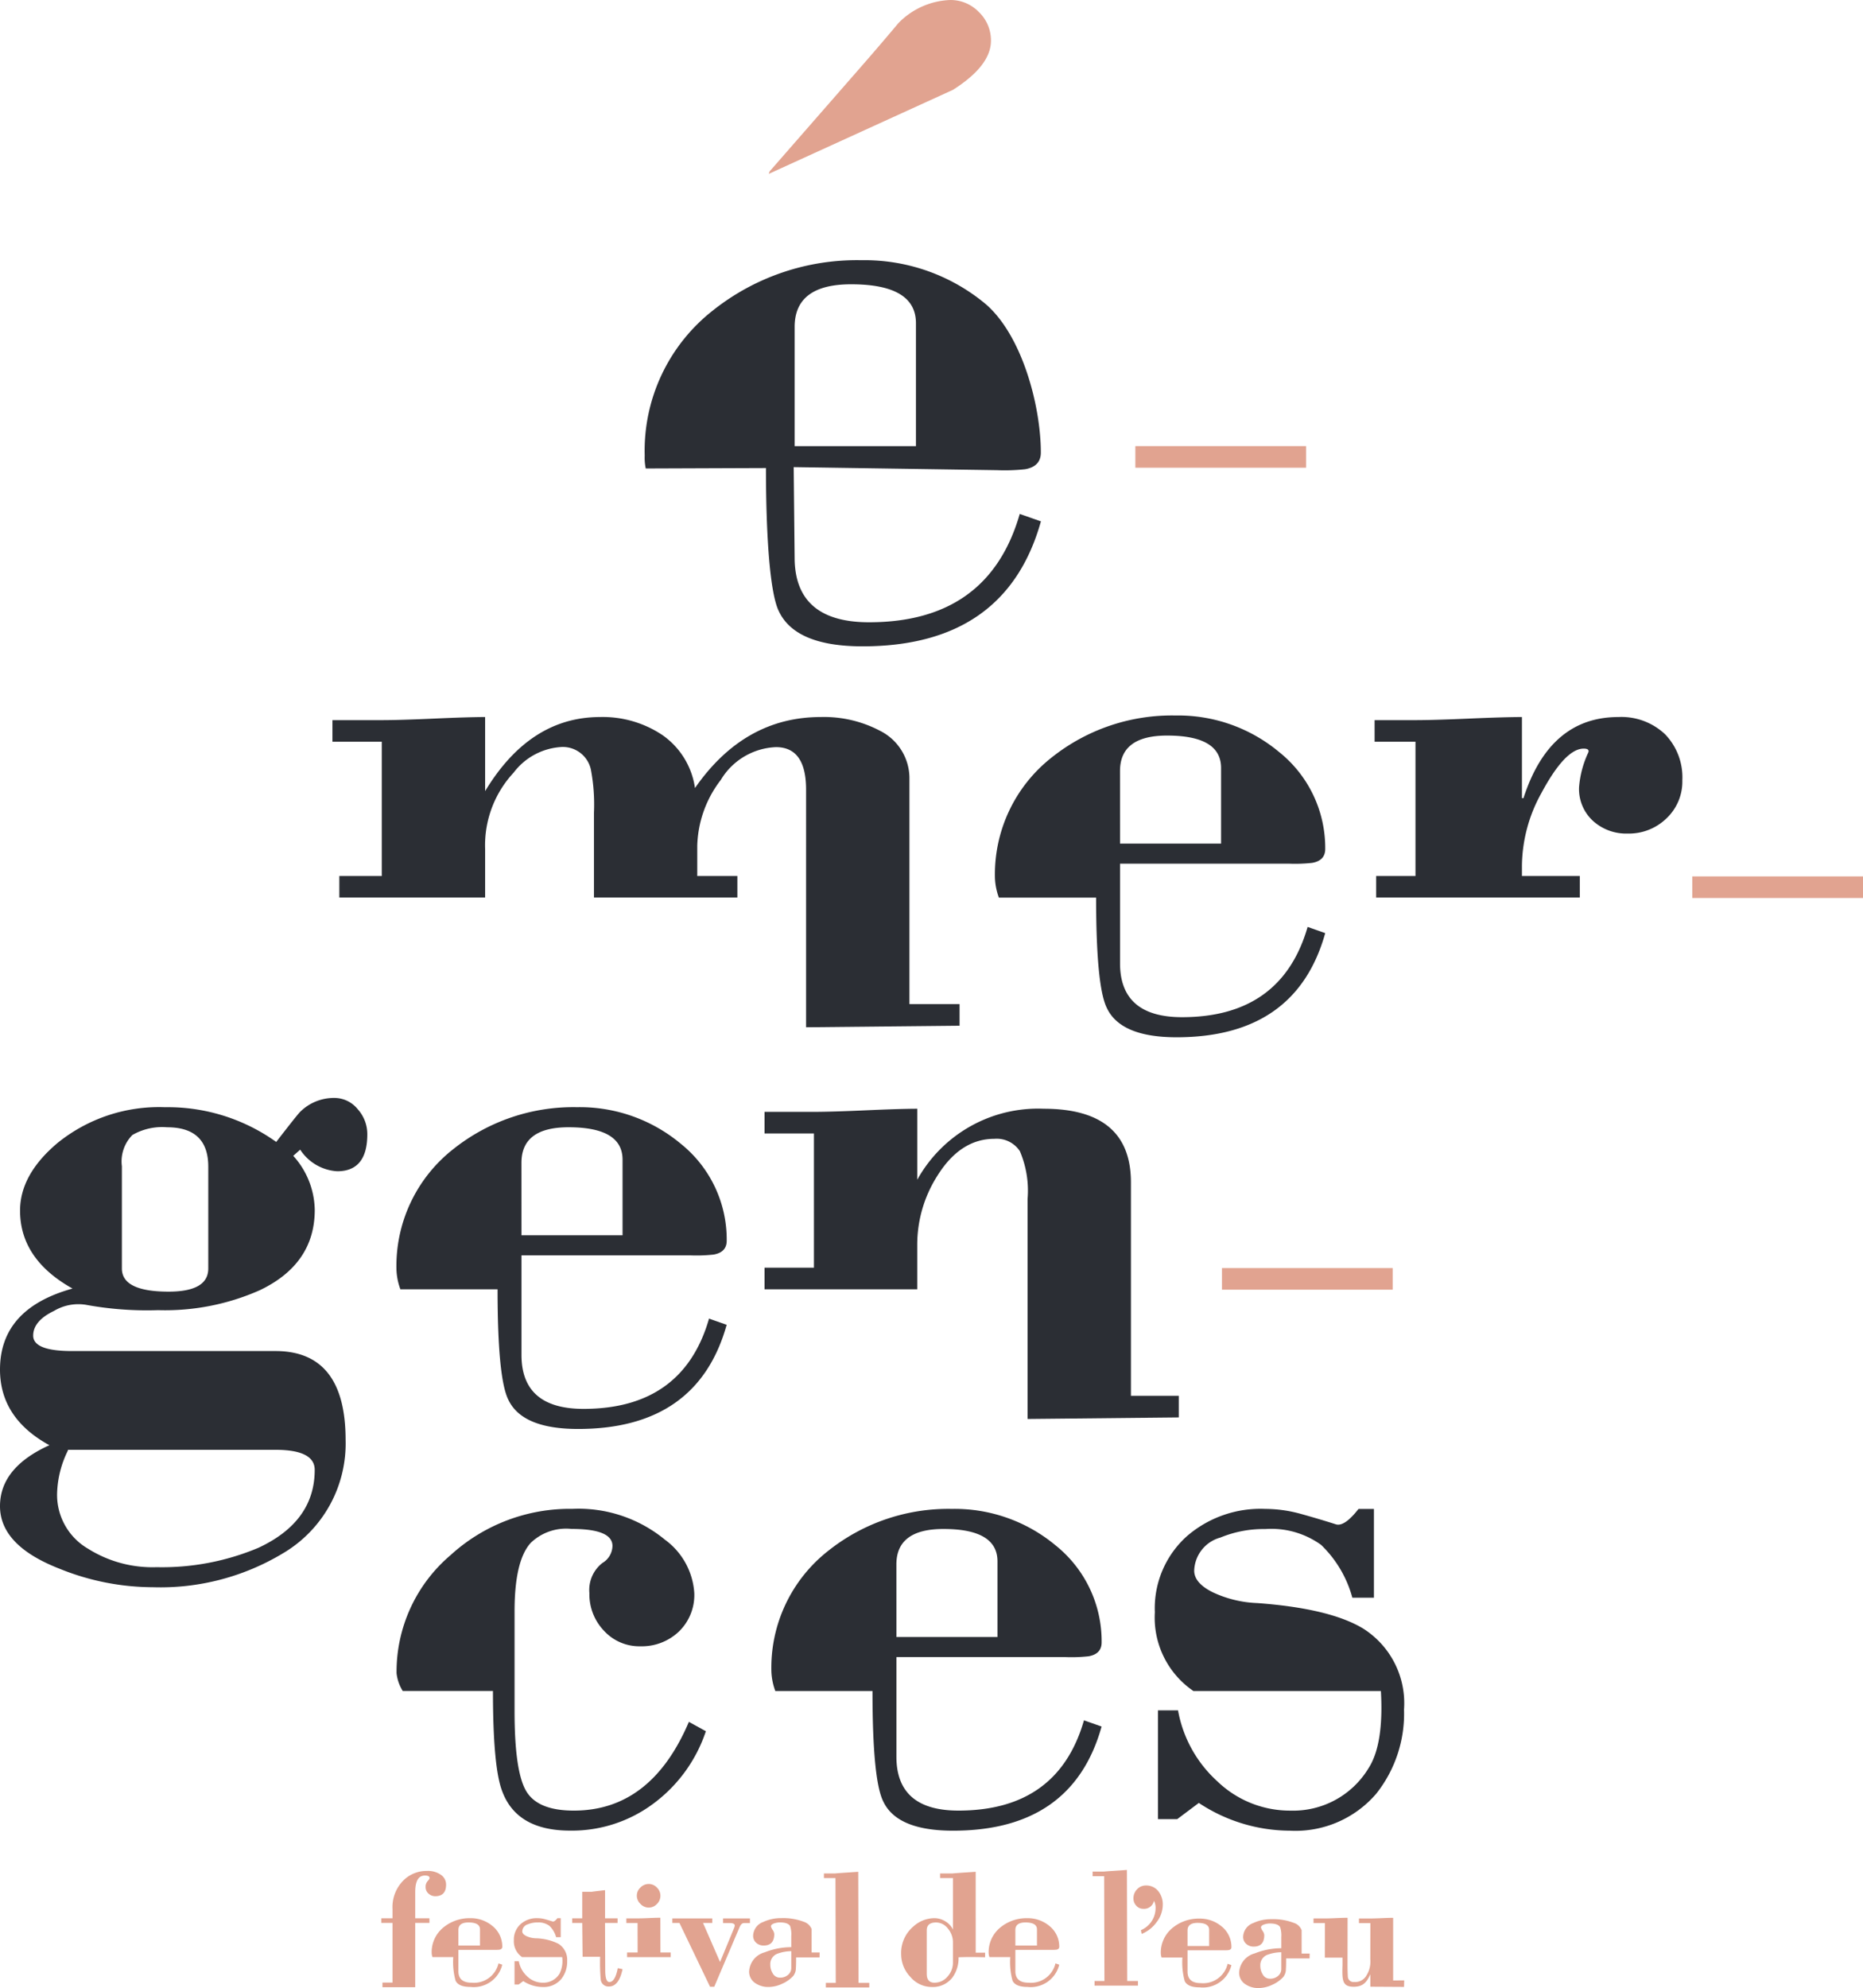 <svg xmlns="http://www.w3.org/2000/svg" xmlns:xlink="http://www.w3.org/1999/xlink" width="142.471" height="151.993" viewBox="0 0 142.471 151.993">
  <defs>
    <clipPath id="clip-path">
      <path id="Tracé_43" data-name="Tracé 43" d="M0,6.22H142.471V-145.773H0Z" transform="translate(0 145.773)" fill="none"/>
    </clipPath>
  </defs>
  <g id="LOGO" transform="translate(0 145.773)">
    <g id="Groupe_42" data-name="Groupe 42" transform="translate(0 -145.773)" clip-path="url(#clip-path)">
      <g id="Groupe_31" data-name="Groupe 31" transform="translate(30.324 115.36)">
        <path id="Tracé_32" data-name="Tracé 32" d="M.968.7A11.335,11.335,0,0,1-3.015,6.212,10.419,10.419,0,0,1-9.414,8.3q-4.073,0-5.192-3.007-.71-1.83-.709-7.67h-6.9a3.24,3.24,0,0,1-.472-1.357,11.7,11.7,0,0,1,4.129-9.026A13.52,13.52,0,0,1-9.239-16.3a10.4,10.4,0,0,1,7.079,2.36A5.48,5.48,0,0,1,.082-9.865,3.885,3.885,0,0,1-1.1-6.914,4.119,4.119,0,0,1-4.047-5.793,3.669,3.669,0,0,1-6.82-6.975,4.039,4.039,0,0,1-7.94-9.865a2.612,2.612,0,0,1,1-2.3,1.552,1.552,0,0,0,.765-1.3q0-1.3-3.126-1.3A3.9,3.9,0,0,0-12.425-13.7q-1.239,1.358-1.238,5.251V-.838q0,4.6.885,6.107t3.659,1.5q5.9,0,8.788-6.784Z" transform="translate(22.689 16.296)" fill="#2b2e34"/>
      </g>
      <g id="Groupe_32" data-name="Groupe 32" transform="translate(58.996 115.36)">
        <path id="Tracé_33" data-name="Tracé 33" d="M.92.464H-12V8.073Q-12,12.2-7.257,12.2q7.612,0,9.6-6.9l1.348.473Q1.466,13.738-7.674,13.736q-4.278,0-5.334-2.24-.821-1.652-.821-8.437h-7.432a4.84,4.84,0,0,1-.3-1.474A11.354,11.354,0,0,1-17.19-7.679a14.729,14.729,0,0,1,9.439-3.186A12.049,12.049,0,0,1,.154-8.092,9.384,9.384,0,0,1,3.694-.657c0,.59-.336.944-1,1.06A11.923,11.923,0,0,1,.92.464M-12-1.07h7.729V-6.853q0-2.477-4.131-2.477-3.6,0-3.6,2.715Z" transform="translate(21.556 10.865)" fill="#2b2e34"/>
      </g>
      <g id="Groupe_33" data-name="Groupe 33" transform="translate(88.315 115.36)">
        <path id="Tracé_34" data-name="Tracé 34" d="M.138.92-1.514,2.159H-2.988V-6.159h1.535A9.606,9.606,0,0,0,1.554-.732a8,8,0,0,0,5.605,2.24,6.734,6.734,0,0,0,5.958-3.243q1.178-1.83.944-5.9H-.275a6.793,6.793,0,0,1-2.951-6.018A7.4,7.4,0,0,1-.749-19.495a8.6,8.6,0,0,1,5.961-2.064,10.3,10.3,0,0,1,2.741.385q1.387.385,2.687.8.647.177,1.709-1.181h1.18v6.785H11.878a8.793,8.793,0,0,0-2.391-4.04,6.514,6.514,0,0,0-4.275-1.209,8.68,8.68,0,0,0-3.423.65A2.713,2.713,0,0,0-.216-16.839q0,.946,1.415,1.652a8.774,8.774,0,0,0,3.423.828q5.544.41,8.082,1.947A6.751,6.751,0,0,1,15.83-6.219,9.834,9.834,0,0,1,13.708.212,8.134,8.134,0,0,1,7.1,3.042,12.664,12.664,0,0,1,.138.92" transform="translate(3.226 21.559)" fill="#2b2e34"/>
      </g>
      <g id="Groupe_34" data-name="Groupe 34" transform="translate(25.419 54.819)">
        <path id="Tracé_35" data-name="Tracé 35" d="M.478,0V5.665Q3.9,0,9.269,0a8.2,8.2,0,0,1,4.78,1.388,5.958,5.958,0,0,1,2.477,4.04Q20.3,0,26.142,0a9.176,9.176,0,0,1,4.542,1.056,4.061,4.061,0,0,1,2.242,3.7V21.948H36.76V23.6l-11.738.118V5.548q0-3.245-2.3-3.246A5.153,5.153,0,0,0,18.5,4.809a8.6,8.6,0,0,0-1.8,5.045v2.3h3.068V13.8H8.8V7.316a14.322,14.322,0,0,0-.235-3.3A2.194,2.194,0,0,0,6.2,2.3,4.939,4.939,0,0,0,2.66,4.249,8.148,8.148,0,0,0,.478,10.09V13.8h-11.15V12.154h3.246V1.889H-11.2V.238h3.777q1.358,0,3.982-.118T.478,0" transform="translate(11.203 0)" fill="#2b2e34"/>
      </g>
      <g id="Groupe_35" data-name="Groupe 35" transform="translate(76.094 54.701)">
        <path id="Tracé_36" data-name="Tracé 36" d="M.92.464H-12V8.073Q-12,12.2-7.259,12.2q7.612,0,9.605-6.9l1.346.473Q1.464,13.738-7.677,13.736q-4.278,0-5.331-2.24-.821-1.652-.821-8.437h-7.435a4.872,4.872,0,0,1-.3-1.474,11.352,11.352,0,0,1,4.367-9.263,14.733,14.733,0,0,1,9.439-3.186,12.037,12.037,0,0,1,7.9,2.773A9.385,9.385,0,0,1,3.692-.657q0,.885-1,1.06A11.905,11.905,0,0,1,.92.464M-12-1.07h7.727V-6.853q0-2.477-4.129-2.477-3.6,0-3.6,2.715Z" transform="translate(21.559 10.865)" fill="#2b2e34"/>
      </g>
      <g id="Groupe_36" data-name="Groupe 36" transform="translate(105.121 54.819)">
        <path id="Tracé_37" data-name="Tracé 37" d="M.461,0V6.2H.579Q2.584,0,7.836,0A4.86,4.86,0,0,1,11.4,1.311a4.735,4.735,0,0,1,1.327,3.524,3.866,3.866,0,0,1-1.209,2.909A4.127,4.127,0,0,1,8.544,8.909a3.778,3.778,0,0,1-2.655-.973A3.31,3.31,0,0,1,4.828,5.37a7.633,7.633,0,0,1,.706-2.655q.119-.3-.353-.3-1.414,0-3.245,3.421A11.639,11.639,0,0,0,.461,11.329v.826H4.885V13.8H-10.689V12.154h3.008V1.889h-3.126V.238h3.126q1.358,0,4.071-.118T.461,0" transform="translate(10.807 0)" fill="#2b2e34"/>
      </g>
      <g id="Groupe_37" data-name="Groupe 37" transform="translate(0 83.94)">
        <path id="Tracé_38" data-name="Tracé 38" d="M.224.792H15.8q5.365,0,5.368,6.784a9.738,9.738,0,0,1-4.78,8.673,18.172,18.172,0,0,1-9.97,2.6A19.088,19.088,0,0,1-.719,17.43q-4.543-1.772-4.542-4.78,0-2.948,3.777-4.659Q-5.262,5.924-5.261,2.208q0-4.659,5.546-6.193-4.012-2.243-4.012-5.96,0-2.77,2.89-5.19a12.346,12.346,0,0,1,8.2-2.715,14.254,14.254,0,0,1,8.5,2.656q1.591-2.063,1.829-2.3a3.661,3.661,0,0,1,2.6-1.064,2.291,2.291,0,0,1,1.8.857,2.853,2.853,0,0,1,.737,1.915q0,2.834-2.3,2.833a3.636,3.636,0,0,1-2.833-1.652l-.531.473A6.292,6.292,0,0,1,18.809-10q0,4.129-4.188,6.135A17.849,17.849,0,0,1,6.833-2.334a25.819,25.819,0,0,1-5.545-.413,3.64,3.64,0,0,0-2.42.471q-1.591.766-1.591,1.889Q-2.723.79.224.792M15.8,8.344H-.069V8.4a7.832,7.832,0,0,0-.826,3.3A4.76,4.76,0,0,0,1.465,15.9a9.252,9.252,0,0,0,5.25,1.416A18.994,18.994,0,0,0,14.5,15.835q4.307-2.005,4.306-5.958,0-1.534-3.007-1.534M4.06-13.306v7.787q0,1.769,3.572,1.769,3.036,0,3.034-1.769v-7.787q0-3.011-3.154-3.01a4.566,4.566,0,0,0-2.648.59,2.877,2.877,0,0,0-.8,2.42" transform="translate(5.261 18.559)" fill="#2b2e34"/>
      </g>
      <g id="Groupe_38" data-name="Groupe 38" transform="translate(30.324 84.647)">
        <path id="Tracé_39" data-name="Tracé 39" d="M.92.464H-12V8.073Q-12,12.2-7.257,12.2q7.612,0,9.6-6.9l1.348.473Q1.466,13.738-7.674,13.736q-4.278,0-5.334-2.24-.821-1.652-.821-8.437h-7.432a4.84,4.84,0,0,1-.3-1.474A11.354,11.354,0,0,1-17.19-7.679a14.729,14.729,0,0,1,9.439-3.186A12.049,12.049,0,0,1,.154-8.092,9.384,9.384,0,0,1,3.694-.657c0,.59-.336.944-1,1.06A11.923,11.923,0,0,1,.92.464M-12-1.07h7.729V-6.853q0-2.477-4.131-2.477-3.6,0-3.6,2.715Z" transform="translate(21.556 10.865)" fill="#2b2e34"/>
      </g>
      <g id="Groupe_39" data-name="Groupe 39" transform="translate(58.465 84.766)">
        <path id="Tracé_40" data-name="Tracé 40" d="M.478,0V5.428A10.563,10.563,0,0,1,10.152,0q6.669,0,6.667,5.634V21.948h3.658V23.6l-11.563.118V6.9a7.663,7.663,0,0,0-.59-3.658A2.119,2.119,0,0,0,6.376,2.3q-2.6,0-4.365,2.833a9.807,9.807,0,0,0-1.534,5.25v3.421H-11.2V12.154h3.777V1.889H-11.2V.238h3.777q1.353,0,3.98-.118T.478,0" transform="translate(11.203 0)" fill="#2b2e34"/>
      </g>
      <g id="Groupe_40" data-name="Groupe 40" transform="translate(49.302 19.894)">
        <path id="Tracé_41" data-name="Tracé 41" d="M.7,1.133q-5.691,0-5.692-4.955l-.071-6.906,15.574.233a14.54,14.54,0,0,0,2.126-.072c.8-.142,1.2-.565,1.2-1.273,0-3.541-1.418-8.972-4.249-11.38A14.454,14.454,0,0,0,.109-26.547a17.678,17.678,0,0,0-11.326,3.822,13.621,13.621,0,0,0-5.24,11.116,4.01,4.01,0,0,0,.079.984l9.194-.034c0,5.427.328,9.623.984,10.945Q-4.933,2.973.2,2.973q10.967,0,13.643-9.555l-1.619-.567Q9.84,1.134.7,1.133M-4.99-21.448q0-3.258,4.318-3.258,4.956,0,4.958,2.973v9.4H-4.99Z" transform="translate(16.458 26.547)" fill="#2b2e34"/>
      </g>
      <g id="Groupe_41" data-name="Groupe 41" transform="translate(58.788 0.001)">
        <path id="Tracé_42" data-name="Tracé 42" d="M.7.128A3,3,0,0,0-.223-2.067a3,3,0,0,0-2.2-.922A5.808,5.808,0,0,0-6.382-1.218Q-7.868.553-9.355,2.25l-6.868,7.859-.072.195,14.09-6.426Q.694,2.037.7.128" transform="translate(16.295 2.989)" fill="#e1a390"/>
      </g>
    </g>
    <path id="Tracé_44" data-name="Tracé 44" d="M83.272-111.411H96.328v-1.652H83.272Z" transform="translate(3.553 1.396)" fill="#e1a390"/>
    <path id="Tracé_45" data-name="Tracé 45" d="M124.119-79.861h13.056v-1.652H124.119Z" transform="translate(5.296 2.742)" fill="#e1a390"/>
    <path id="Tracé_46" data-name="Tracé 46" d="M89.624-51.14H102.68v-1.652H89.624Z" transform="translate(3.824 3.967)" fill="#e1a390"/>
    <g id="Groupe_58" data-name="Groupe 58" transform="translate(0 -145.773)" clip-path="url(#clip-path)">
      <g id="Groupe_43" data-name="Groupe 43" transform="translate(29.155 143.038)">
        <path id="Tracé_47" data-name="Tracé 47" d="M.106.066V2.072H1.192v.353H.106V7.34H-2.4V6.986h.769V2.426h-.858V2.072h.858V1.353A2.875,2.875,0,0,1-.739-.88,2.507,2.507,0,0,1,.99-1.549a1.732,1.732,0,0,1,1.123.328A.894.894,0,0,1,2.466-.5q0,.882-.833.883a.747.747,0,0,1-.511-.2A.636.636,0,0,1,.9-.312a.65.65,0,0,1,.151-.455c.1-.108.152-.189.152-.239,0-.126-.118-.19-.353-.19Q.106-1.2.106.066" transform="translate(2.493 1.549)" fill="#e1a390"/>
      </g>
      <g id="Groupe_44" data-name="Groupe 44" transform="translate(33.011 146.65)">
        <path id="Tracé_48" data-name="Tracé 48" d="M.2.1H-2.566V1.727q0,.884,1.015.883A1.919,1.919,0,0,0,.5,1.133l.289.1a2.243,2.243,0,0,1-2.431,1.7q-.915,0-1.141-.48a5.389,5.389,0,0,1-.175-1.8h-1.59A1.041,1.041,0,0,1-4.61.339a2.429,2.429,0,0,1,.933-1.981,3.148,3.148,0,0,1,2.019-.681,2.578,2.578,0,0,1,1.691.592A2.008,2.008,0,0,1,.79-.141c0,.126-.072.2-.215.227A2.678,2.678,0,0,1,.2.1M-2.566-.229H-.914V-1.466q0-.529-.883-.53-.769,0-.769.581Z" transform="translate(4.61 2.323)" fill="#e1a390"/>
      </g>
      <g id="Groupe_45" data-name="Groupe 45" transform="translate(39.297 146.65)">
        <path id="Tracé_49" data-name="Tracé 49" d="M.029.2-.324.462H-.639V-1.317h.327A2.061,2.061,0,0,0,.333-.157a1.709,1.709,0,0,0,1.2.48A1.439,1.439,0,0,0,2.805-.372a2.171,2.171,0,0,0,.2-1.262H-.059A1.452,1.452,0,0,1-.69-2.92,1.583,1.583,0,0,1-.159-4.169,1.834,1.834,0,0,1,1.115-4.61a2.205,2.205,0,0,1,.586.081c.2.055.389.112.575.171q.139.038.366-.252h.252v1.45H2.54a1.883,1.883,0,0,0-.511-.864,1.4,1.4,0,0,0-.914-.259,1.873,1.873,0,0,0-.732.139A.58.58,0,0,0-.046-3.6c0,.135.1.252.3.352a1.862,1.862,0,0,0,.732.177,4.062,4.062,0,0,1,1.728.416A1.445,1.445,0,0,1,3.386-1.33,2.1,2.1,0,0,1,2.931.046,1.738,1.738,0,0,1,1.518.651,2.715,2.715,0,0,1,.029.2" transform="translate(0.69 4.61)" fill="#e1a390"/>
      </g>
      <g id="Groupe_46" data-name="Groupe 46" transform="translate(43.757 144.508)">
        <path id="Tracé_50" data-name="Tracé 50" d="M.031.088V-1.939H.776q-.1,0,1-.126V.088h.959V.442H1.773l.016,3.607q0,.909.316.909.441,0,.643-1.06l.366.076Q2.835,5.3,2.079,5.3a.59.59,0,0,1-.632-.517A14.34,14.34,0,0,1,1.4,3.031H.059L.031.442H-.738V.088Z" transform="translate(0.738 2.065)" fill="#e1a390"/>
      </g>
      <g id="Groupe_47" data-name="Groupe 47" transform="translate(47.9 144.035)">
        <path id="Tracé_51" data-name="Tracé 51" d="M.035.214.03-2.041H-.828v-.353H.03c.193,0,.484-.008.871-.025s.677-.025.871-.025L1.777.214h.782V.568H-.772V.214ZM.881-5.024a.858.858,0,0,1,.625.272.858.858,0,0,1,.271.624.875.875,0,0,1-.271.638.861.861,0,0,1-.625.271A.867.867,0,0,1,.25-3.5a.864.864,0,0,1-.277-.631A.845.845,0,0,1,.25-4.752a.877.877,0,0,1,.631-.272" transform="translate(0.828 5.024)" fill="#e1a390"/>
      </g>
      <g id="Groupe_48" data-name="Groupe 48" transform="translate(51.417 146.663)">
        <path id="Tracé_52" data-name="Tracé 52" d="M.159,0V.354H.676c.252,0,.378.077.378.178a.511.511,0,0,1-.05.2l-1.075,2.6L-1.372.347h.707V0H-3.719V.347h.543L-.84,5.216l.023-.053-.025.062h.328L1.433.646c.076-.176.19-.292.341-.292h.441V0Z" transform="translate(3.719 0.005)" fill="#e1a390"/>
      </g>
      <g id="Groupe_49" data-name="Groupe 49" transform="translate(57.294 146.649)">
        <path id="Tracé_53" data-name="Tracé 53" d="M.2.107H.813L.807.481c-.225,0-.792,0-1.793,0,0,.48-.009.744-.018.8a.976.976,0,0,1-.2.618,2.54,2.54,0,0,1-.852.6A2.479,2.479,0,0,1-3.1,2.744a1.74,1.74,0,0,1-1-.29,1.04,1.04,0,0,1-.48-.883A1.6,1.6,0,0,1-3.388.095,5.527,5.527,0,0,1-1.356-.3v-.846a2.035,2.035,0,0,0-.089-.769q-.164-.277-.795-.277a1.419,1.419,0,0,0-.392.063c-.185.059-.277.139-.277.24a.735.735,0,0,0,.126.265.667.667,0,0,1,.126.316q0,.882-.807.883a.832.832,0,0,1-.575-.209.7.7,0,0,1-.234-.548,1.16,1.16,0,0,1,.783-1.048,3.17,3.17,0,0,1,1.362-.29A4.394,4.394,0,0,1-.4-2.24.951.951,0,0,1,.2-1.684ZM-1.356,1.294V.006A3.177,3.177,0,0,0-2.417.2a.842.842,0,0,0-.542.832,1.24,1.24,0,0,0,.176.657.621.621,0,0,0,.556.34.915.915,0,0,0,.656-.239.68.68,0,0,0,.215-.492" transform="translate(4.574 2.517)" fill="#e1a390"/>
      </g>
      <g id="Groupe_50" data-name="Groupe 50" transform="translate(63.009 143.104)">
        <path id="Tracé_54" data-name="Tracé 54" d="M.037.347.015-7.664H-.868v-.353H.015q-.189,0,1.741-.126L1.778.347H2.6V.7H-.72V.347Z" transform="translate(0.868 8.144)" fill="#e1a390"/>
      </g>
      <g id="Groupe_51" data-name="Groupe 51" transform="translate(68.914 143.104)">
        <path id="Tracé_55" data-name="Tracé 55" d="M.18.267A2.5,2.5,0,0,1-.275,1.794a1.876,1.876,0,0,1-1.6.744A2.139,2.139,0,0,1-3.51,1.763,2.511,2.511,0,0,1-4.211.04a2.651,2.651,0,0,1,.927-2.12,2.419,2.419,0,0,1,1.6-.643,1.607,1.607,0,0,1,.85.24,1.5,1.5,0,0,1,.585.631V-5.788h-.984v-.353h.984q-.191,0,1.74-.126V-.086h.719V.267Q.974.23.18.267m-.429.4V-.856A1.636,1.636,0,0,0-.635-1.928a1.142,1.142,0,0,0-.9-.466q-.719,0-.718.606V1.529q0,.682.592.681a1.285,1.285,0,0,0,1-.472A1.576,1.576,0,0,0-.249.671" transform="translate(4.211 6.268)" fill="#e1a390"/>
      </g>
      <g id="Groupe_52" data-name="Groupe 52" transform="translate(75.605 146.65)">
        <path id="Tracé_56" data-name="Tracé 56" d="M.2.1H-2.566V1.727q0,.884,1.015.883A1.919,1.919,0,0,0,.5,1.133l.289.1a2.243,2.243,0,0,1-2.431,1.7q-.915,0-1.141-.48a5.389,5.389,0,0,1-.175-1.8h-1.59A1.041,1.041,0,0,1-4.61.339a2.429,2.429,0,0,1,.933-1.981,3.148,3.148,0,0,1,2.019-.681,2.578,2.578,0,0,1,1.691.592A2.008,2.008,0,0,1,.79-.141c0,.126-.072.2-.215.227A2.678,2.678,0,0,1,.2.1M-2.566-.229H-.914V-1.466q0-.529-.883-.53-.769,0-.769.581Z" transform="translate(4.61 2.323)" fill="#e1a390"/>
      </g>
      <g id="Groupe_53" data-name="Groupe 53" transform="translate(86.682 144.155)">
        <path id="Tracé_57" data-name="Tracé 57" d="M.026.151-.031-.132A1.832,1.832,0,0,0,1.091-1.786a1.14,1.14,0,0,0-.125-.59.762.762,0,0,1-.8.612A.706.706,0,0,1-.382-2,.792.792,0,0,1-.6-2.558a.969.969,0,0,1,.278-.7.91.91,0,0,1,.685-.289,1.16,1.16,0,0,1,.952.454,1.6,1.6,0,0,1,.328,1.02A2.178,2.178,0,0,1,1.17-.744a2.614,2.614,0,0,1-1.145.9" transform="translate(0.598 3.543)" fill="#e1a390"/>
      </g>
      <g id="Groupe_54" data-name="Groupe 54" transform="translate(88.772 146.682)">
        <path id="Tracé_58" data-name="Tracé 58" d="M.2.1H-2.566V1.727q0,.884,1.015.883A1.919,1.919,0,0,0,.5,1.133l.289.1a2.243,2.243,0,0,1-2.431,1.7q-.915,0-1.141-.48a5.386,5.386,0,0,1-.175-1.8h-1.59A1.052,1.052,0,0,1-4.61.339a2.429,2.429,0,0,1,.933-1.981,3.148,3.148,0,0,1,2.019-.681,2.578,2.578,0,0,1,1.691.592A2.008,2.008,0,0,1,.79-.141c0,.126-.072.2-.215.227A2.678,2.678,0,0,1,.2.1M-2.566-.229H-.914V-1.466q0-.529-.883-.53-.769,0-.769.581Z" transform="translate(4.61 2.323)" fill="#e1a390"/>
      </g>
      <g id="Groupe_55" data-name="Groupe 55" transform="translate(100.45 146.618)">
        <path id="Tracé_59" data-name="Tracé 59" d="M.249.2l0-4.791c-.193,0-.484.008-.871.025s-.677.026-.87.026h-.872v.353h.872l-.005,2.755a2,2,0,0,1-.3,1.258.983.983,0,0,1-.942.488.427.427,0,0,1-.475-.394c-.009-.14-.025-.445-.025-.914l.005-3.6q-.291,0-.871.025c-.387.018-.678.026-.871.026H-5.84v.353h.871l-.005,2.644h1.35v.559C-3.662.211-3.634.675-2.771.68c.766,0,1.019-.4,1.276-.956l0,.952L1.084.691l.01-.5Z" transform="translate(5.84 4.595)" fill="#e1a390"/>
      </g>
      <g id="Groupe_56" data-name="Groupe 56" transform="translate(83.556 142.961)">
        <path id="Tracé_60" data-name="Tracé 60" d="M.037.347.015-7.664H-.868v-.353H.015q-.189,0,1.741-.126L1.778.347H2.6V.7H-.72V.347Z" transform="translate(0.868 8.144)" fill="#e1a390"/>
      </g>
      <g id="Groupe_57" data-name="Groupe 57" transform="translate(94.767 146.731)">
        <path id="Tracé_61" data-name="Tracé 61" d="M.2.107H.813L.807.481c-.225,0-.792,0-1.793,0,0,.48-.009.744-.018.8a.976.976,0,0,1-.2.618,2.54,2.54,0,0,1-.852.6A2.479,2.479,0,0,1-3.1,2.744a1.74,1.74,0,0,1-1-.29,1.04,1.04,0,0,1-.48-.883A1.6,1.6,0,0,1-3.388.095,5.527,5.527,0,0,1-1.356-.3v-.846a2.035,2.035,0,0,0-.089-.769q-.164-.277-.795-.277a1.419,1.419,0,0,0-.392.063c-.185.059-.277.139-.277.24a.735.735,0,0,0,.126.265.667.667,0,0,1,.126.316q0,.882-.807.883a.832.832,0,0,1-.575-.209.7.7,0,0,1-.234-.548,1.16,1.16,0,0,1,.783-1.048,3.17,3.17,0,0,1,1.362-.29A4.394,4.394,0,0,1-.4-2.24.951.951,0,0,1,.2-1.684ZM-1.356,1.294V.006A3.177,3.177,0,0,0-2.417.2a.842.842,0,0,0-.542.832,1.24,1.24,0,0,0,.176.657.621.621,0,0,0,.556.34.915.915,0,0,0,.656-.239.68.68,0,0,0,.215-.492" transform="translate(4.574 2.517)" fill="#e1a390"/>
      </g>
    </g>
  </g>
</svg>
